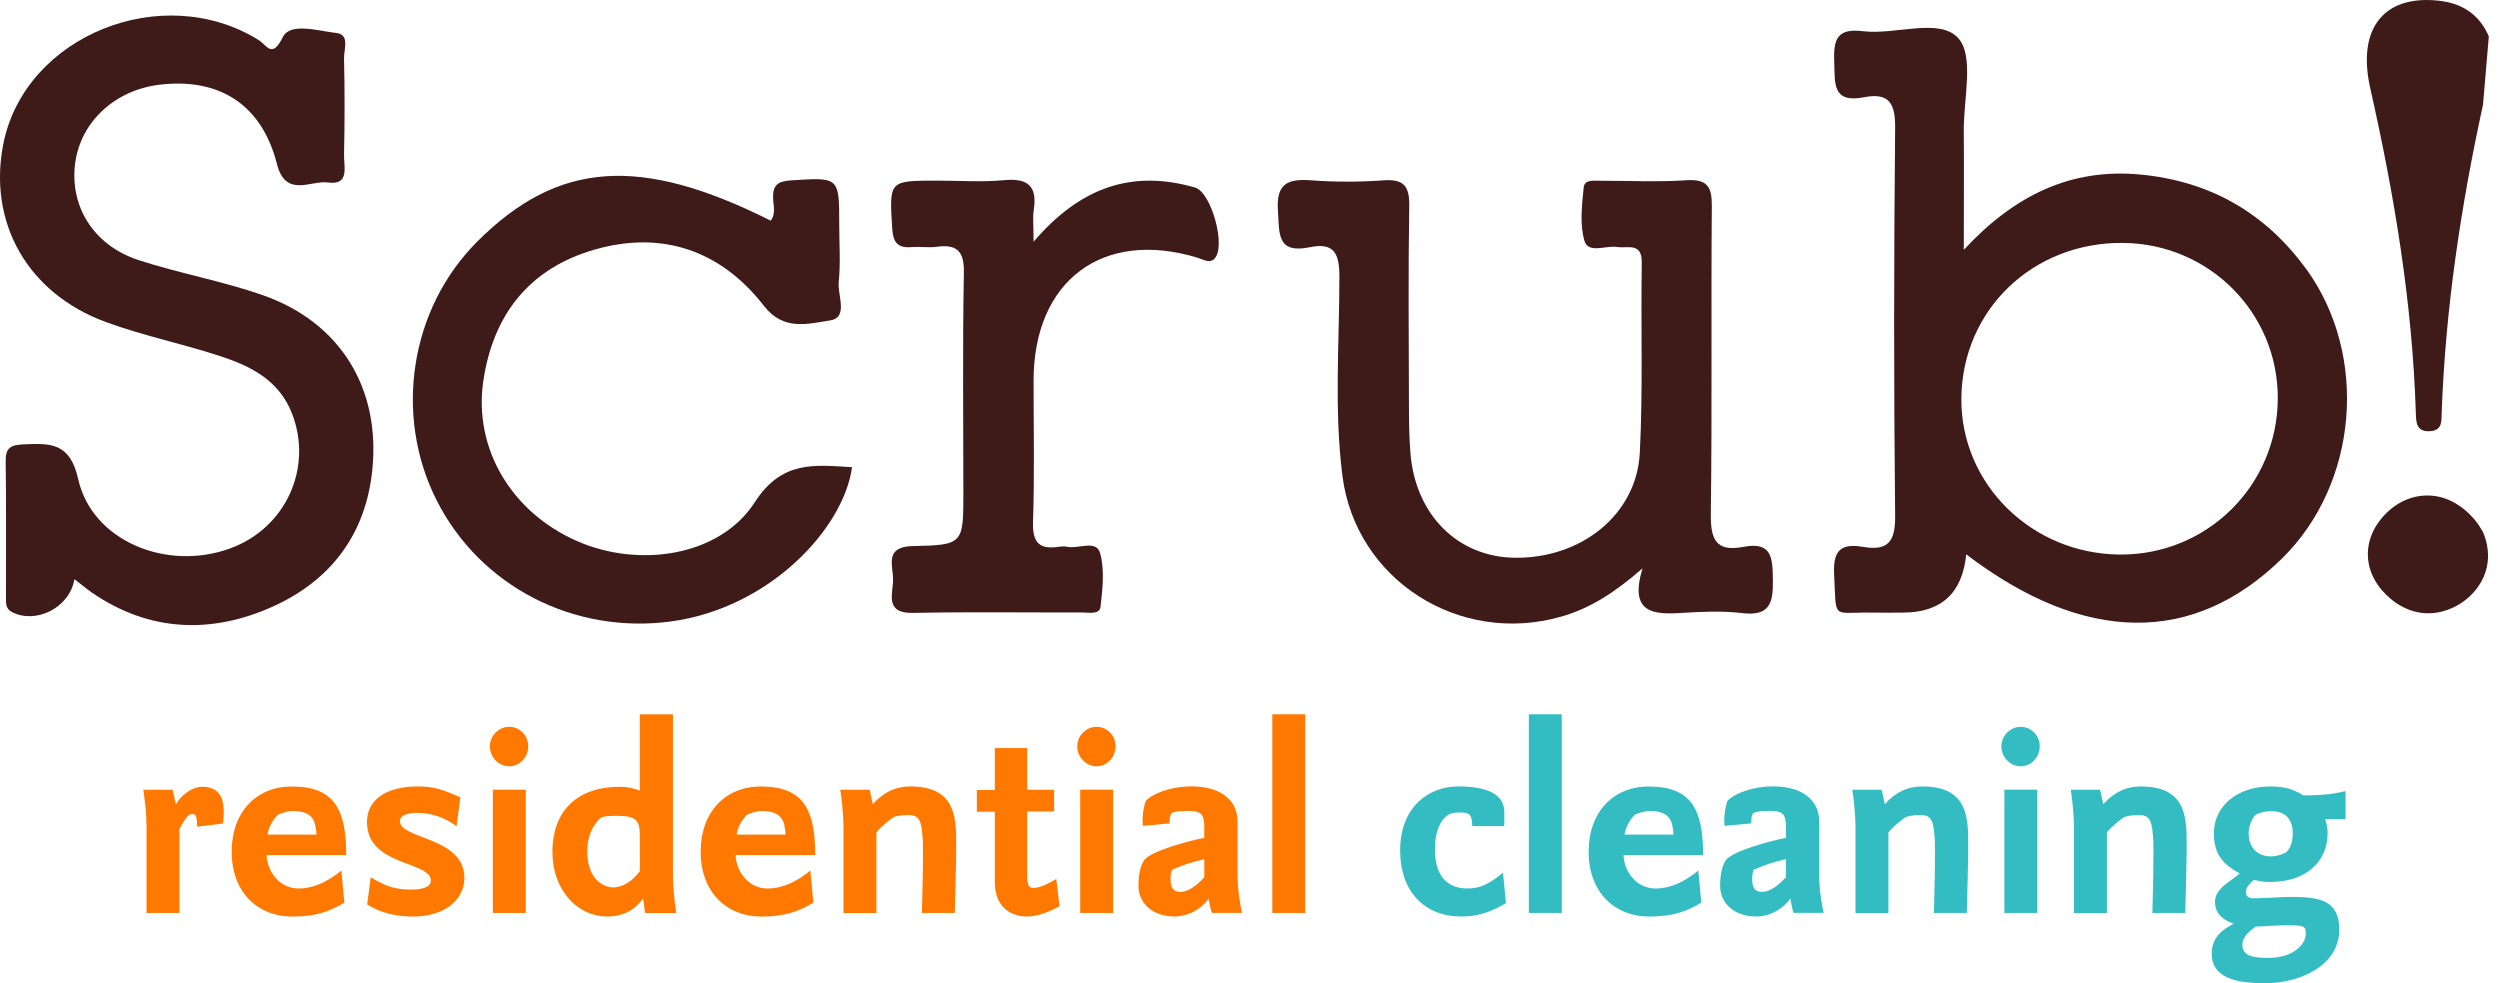 <svg width="178" height="70" viewBox="0 0 178 70" fill="none" xmlns="http://www.w3.org/2000/svg">
<g clip-path="url(#clip0_706_22)">
<path d="M164.154 19.094C161.246 15.12 157.308 12.892 152.385 12.426C147.422 11.96 143.404 13.922 139.822 17.788C139.822 14.592 139.844 11.964 139.822 9.331C139.795 7.059 140.585 4 139.427 2.717C138.09 1.234 134.956 2.508 132.63 2.22C130.739 1.98 130.539 2.886 130.597 4.413C130.659 5.891 130.424 7.374 132.714 6.925C134.512 6.575 134.952 7.365 134.934 9.127C134.841 18.343 134.836 27.555 134.934 36.771C134.952 38.6 134.379 39.235 132.657 38.938C131.094 38.667 130.508 39.173 130.588 40.86C130.761 44.225 130.375 43.568 133.323 43.617C134.042 43.63 134.756 43.617 135.476 43.617C138.216 43.617 139.723 42.234 139.995 39.47C148.416 45.881 156.185 45.943 162.489 39.754C167.91 34.427 168.678 25.269 164.163 19.094H164.154ZM150.925 39.484C144.643 39.43 139.6 34.458 139.649 28.367C139.702 22.072 144.736 17.229 151.173 17.296C157.308 17.358 162.209 22.294 162.178 28.385C162.147 34.583 157.126 39.532 150.929 39.484H150.925Z" fill="#3E1B18"/>
<path d="M26.512 33.424C26.05 38.063 23.529 41.335 19.427 43.186C15.054 45.153 10.623 45.006 6.521 42.178C6.175 41.939 5.855 41.663 5.301 41.237C4.941 43.306 2.539 44.442 0.866 43.586C0.373 43.337 0.426 42.902 0.426 42.493C0.417 39.275 0.453 36.056 0.404 32.842C0.391 31.875 0.772 31.679 1.66 31.639C3.582 31.559 4.981 31.484 5.571 34.125C6.561 38.516 11.866 40.696 16.381 39.049C20.35 37.606 22.299 33.309 20.789 29.437C19.853 27.036 17.802 26.041 15.586 25.326C12.932 24.461 10.171 23.897 7.551 22.934C1.935 20.878 -0.892 15.804 0.249 10.184C1.811 2.535 11.564 -1.403 18.414 2.85C19.009 3.223 19.364 4.209 20.137 2.641C20.665 1.576 22.649 2.202 23.941 2.348C24.931 2.459 24.479 3.52 24.496 4.155C24.549 6.442 24.545 8.732 24.496 11.023C24.479 11.853 24.909 13.211 23.369 12.994C22.121 12.821 20.337 14.126 19.715 11.667C18.645 7.458 15.631 5.527 11.378 6.029C8.208 6.402 5.771 8.643 5.358 11.565C4.932 14.646 6.637 17.464 9.86 18.517C12.781 19.471 15.848 20.008 18.747 21.029C24.261 22.974 27.089 27.679 26.512 33.424Z" fill="#3E1B18"/>
<path d="M124.053 43.652C122.637 43.488 121.181 43.546 119.752 43.639C117.674 43.777 115.987 43.639 116.946 40.469C115.006 42.156 113.243 43.315 111.135 43.91C103.899 45.97 96.52 41.282 95.579 33.868C94.984 29.176 95.362 24.439 95.366 19.724C95.366 18.104 95.033 17.234 93.262 17.602C90.874 18.095 91.1 16.59 90.989 14.992C90.856 13.052 91.695 12.719 93.36 12.839C95.073 12.967 96.809 12.963 98.527 12.839C99.992 12.737 100.36 13.292 100.338 14.677C100.263 19.32 100.303 23.968 100.316 28.616C100.316 29.833 100.325 31.049 100.423 32.261C100.773 36.643 103.779 39.648 107.823 39.71C112.582 39.786 116.537 36.634 116.755 32.225C116.986 27.728 116.822 23.218 116.893 18.712C116.919 17.229 115.907 17.704 115.139 17.584C114.336 17.46 113.084 18.082 112.813 17.149C112.467 15.969 112.635 14.601 112.76 13.336C112.822 12.745 113.554 12.874 114.043 12.87C116.054 12.87 118.069 12.967 120.071 12.834C121.545 12.741 121.891 13.278 121.882 14.659C121.82 21.953 121.909 29.247 121.811 36.541C121.789 38.33 122.109 39.324 124.124 38.938C126.189 38.534 126.206 39.75 126.229 41.291C126.255 42.92 126.024 43.883 124.049 43.657L124.053 43.652Z" fill="#3E1B18"/>
<path d="M60.664 33.264C60.082 37.601 54.822 43.306 47.741 44.251C40.877 45.166 34.209 41.77 31.102 35.648C28.017 29.57 29.193 21.979 33.979 17.202C39.719 11.462 45.57 11.041 54.875 15.711C55.261 15.205 55.057 14.619 55.043 14.086C55.017 13.158 55.407 12.905 56.313 12.843C59.758 12.621 59.754 12.585 59.754 15.995C59.754 17.353 59.856 18.721 59.718 20.066C59.62 21.025 60.433 22.627 59.083 22.818C57.565 23.045 55.794 23.591 54.4 21.788C51.341 17.842 47.164 16.39 42.356 17.766C37.721 19.089 35.089 22.392 34.405 27.178C33.73 31.932 36.394 36.456 41.073 38.52C45.521 40.474 51.261 39.608 53.743 35.755C55.678 32.758 58 33.109 60.659 33.264H60.664Z" fill="#3E1B18"/>
<path d="M86.452 18.441C86.088 18.77 85.657 18.463 85.249 18.343C78.496 16.306 73.596 19.991 73.591 27.098C73.591 30.454 73.662 33.815 73.551 37.166C73.507 38.605 73.973 39.142 75.367 38.933C75.58 38.902 75.806 38.893 76.01 38.933C76.805 39.097 78.053 38.405 78.328 39.386C78.661 40.571 78.501 41.939 78.359 43.199C78.292 43.781 77.533 43.608 77.054 43.608C73.036 43.617 69.019 43.559 65.001 43.639C62.954 43.679 63.585 42.254 63.589 41.268C63.589 40.287 62.941 38.92 64.992 38.88C68.592 38.813 68.592 38.716 68.592 35.08C68.592 29.864 68.53 24.652 68.628 19.436C68.659 17.891 68.157 17.376 66.688 17.571C66.12 17.651 65.538 17.544 64.965 17.593C63.984 17.678 63.594 17.345 63.527 16.288C63.314 12.856 63.27 12.861 66.737 12.861C68.317 12.861 69.906 12.976 71.469 12.83C73.187 12.661 73.866 13.247 73.604 14.952C73.52 15.507 73.591 16.084 73.591 17.211C76.934 13.3 80.636 12.066 85.093 13.354C86.261 13.691 87.335 17.629 86.452 18.428V18.441Z" fill="#3E1B18"/>
<path d="M177.206 2.584C177.206 2.65 177.192 2.717 177.188 2.784C177.077 4.089 176.966 5.394 176.855 6.703C176.833 6.956 176.811 7.214 176.788 7.467C175.217 14.668 174.125 21.926 173.85 29.3C173.823 29.917 173.947 30.672 172.975 30.703C172.021 30.738 172.029 30.041 172.007 29.384C171.759 21.575 170.485 13.913 168.766 6.304C167.781 1.944 169.805 -0.417 173.743 0.062C175.368 0.262 176.544 1.07 177.201 2.584H177.206Z" fill="#3E1B18"/>
<path d="M177.064 40.38C176.642 42.28 174.737 43.701 172.824 43.666C171.457 43.643 170.511 42.884 170.214 42.636C168.216 40.971 168.047 38.48 169.801 36.642C170.662 35.737 171.745 35.279 172.828 35.279C174.475 35.279 175.541 36.327 175.865 36.642C176.287 37.055 176.553 37.468 176.717 37.766L176.766 37.832C176.957 38.258 177.317 39.235 177.059 40.38H177.064Z" fill="#3E1B18"/>
<path d="M14.037 58.861C14.019 58.435 14.055 57.951 13.686 57.951C13.376 57.951 13.145 58.36 12.776 59.017V65.001H10.432V58.804C10.432 57.951 10.335 57.081 10.201 56.229H12.293L12.523 57.277C12.852 56.655 13.669 56.016 14.383 56.016C15.546 56.016 15.933 56.731 15.933 57.796C15.933 58.067 15.915 58.36 15.875 58.631L14.033 58.861H14.037Z" fill="#FF7800"/>
<path d="M18.978 60.877C19.036 62.08 19.906 63.261 21.264 63.261C22.197 63.261 23.222 62.875 24.305 61.983L24.518 64.269C23.471 64.89 22.521 65.259 20.798 65.259C18.339 65.259 16.497 63.514 16.497 60.646C16.497 57.779 18.281 55.998 20.776 55.998C23.777 55.998 24.652 57.588 24.652 60.882H18.974L18.978 60.877ZM20.776 57.739C20.487 57.739 19.866 57.952 19.786 58.009C19.746 58.049 19.165 58.609 19.049 59.425H22.538C22.463 58.418 22.285 57.739 20.776 57.739Z" fill="#FF7800"/>
<path d="M29.357 65.254C28.252 65.254 27.129 65.023 26.143 64.402L26.396 62.466C27.422 63.066 28.026 63.336 29.304 63.336C30.427 63.336 30.68 62.986 30.68 62.697C30.68 61.303 26.13 61.689 26.13 58.533C26.13 56.966 27.448 55.994 29.752 55.994C30.876 55.994 31.555 56.224 32.776 56.77L32.505 58.826C31.324 57.956 30.276 57.876 29.637 57.876C29.251 57.876 28.474 57.974 28.474 58.458C28.474 59.776 33.064 59.563 33.064 62.506C33.064 63.98 31.786 65.259 29.362 65.259L29.357 65.254Z" fill="#FF7800"/>
<path d="M36.256 54.56C35.519 54.56 34.88 53.921 34.88 53.144C34.88 52.367 35.519 51.75 36.256 51.75C36.993 51.75 37.61 52.349 37.61 53.126C37.61 53.903 37.011 54.56 36.256 54.56ZM35.093 65.001V56.225H37.437V65.001H35.093Z" fill="#FF7800"/>
<path d="M45.938 65.001C45.881 64.806 45.841 64.149 45.783 63.976C45.202 64.788 44.389 65.254 43.208 65.254C41.175 65.254 39.333 63.434 39.333 60.664C39.333 57.641 41.193 56.016 44.136 56.016C44.66 56.016 45.046 56.114 45.552 56.287V50.862H47.914V62.293C47.914 63.185 48.012 64.038 48.145 65.006H45.938V65.001ZM45.552 59.443C45.552 58.418 45.281 58.089 44.003 58.089C43.519 58.089 42.897 58.089 42.724 58.262C42.551 58.435 41.814 59.154 41.814 60.588C41.814 62.679 43.035 63.185 43.657 63.185C44.394 63.185 45.09 62.662 45.557 62.022V59.447L45.552 59.443Z" fill="#FF7800"/>
<path d="M52.371 60.877C52.429 62.08 53.299 63.261 54.657 63.261C55.59 63.261 56.615 62.875 57.698 61.983L57.911 64.269C56.864 64.89 55.914 65.259 54.191 65.259C51.732 65.259 49.889 63.514 49.889 60.646C49.889 57.779 51.674 55.998 54.169 55.998C57.17 55.998 58.044 57.588 58.044 60.882H52.367L52.371 60.877ZM54.173 57.739C53.885 57.739 53.263 57.952 53.183 58.009C53.144 58.049 52.562 58.609 52.447 59.425H55.936C55.86 58.418 55.683 57.739 54.173 57.739Z" fill="#FF7800"/>
<path d="M67.984 65.001H65.64C65.698 62.444 65.716 62.213 65.716 60.544C65.716 60.215 65.716 59.825 65.676 59.461C65.6 58.338 65.365 58.027 64.668 58.027C64.3 58.027 63.678 58.102 63.563 58.222C63.425 58.32 62.786 58.786 62.4 59.27V65.005H60.056V58.826C60.056 58.049 59.918 56.713 59.825 56.229H61.916L62.147 57.254C62.923 56.384 63.794 55.994 64.801 55.994C67.802 55.994 68.078 57.854 68.078 59.812V60.877C68.06 62.138 68.037 62.795 67.98 65.001H67.984Z" fill="#FF7800"/>
<path d="M73.116 65.254C71.798 65.254 70.83 64.419 70.83 62.795V57.796H69.551V56.247H70.83V53.263H73.134V56.229H75.052V57.778H73.134V62.329C73.134 63.181 73.365 63.221 73.578 63.221C74.102 63.221 74.781 62.835 75.207 62.582L75.438 64.517C74.683 64.943 73.849 65.254 73.112 65.254H73.116Z" fill="#FF7800"/>
<path d="M78.075 54.56C77.338 54.56 76.699 53.921 76.699 53.144C76.699 52.367 77.338 51.75 78.075 51.75C78.812 51.75 79.429 52.349 79.429 53.126C79.429 53.903 78.83 54.56 78.075 54.56ZM76.912 65.001V56.225H79.256V65.001H76.912Z" fill="#FF7800"/>
<path d="M86.288 65.001C86.172 64.633 86.15 64.477 86.057 63.976C85.631 64.597 84.738 65.254 83.615 65.254C82.084 65.254 81.058 64.326 81.058 63.066C81.058 62.289 81.213 61.556 81.484 61.223C81.95 60.602 84.547 59.887 85.746 59.652V58.995C85.746 58.045 85.608 57.734 84.623 57.734C84.237 57.734 83.5 57.752 83.384 57.947C83.269 58.16 83.287 58.298 83.269 58.626L81.369 58.799C81.369 58.662 81.351 58.546 81.351 58.431C81.351 57.947 81.427 57.539 81.546 57.112C81.644 56.762 83.038 55.989 84.823 55.989C86.878 55.989 88.117 56.939 88.117 58.506V62.4C88.117 63.367 88.29 64.335 88.427 64.997H86.296L86.288 65.001ZM85.746 61.166C84.818 61.396 84.312 61.552 83.46 61.92C83.362 62.191 83.344 62.289 83.344 62.577C83.344 63.079 83.46 63.505 84.041 63.505C84.468 63.505 85.067 63.217 85.746 62.457V61.161V61.166Z" fill="#FF7800"/>
<path d="M90.589 65.001V50.857H92.933V65.001H90.589Z" fill="#FF7800"/>
<path d="M104.032 65.254C101.475 65.254 99.69 63.532 99.69 60.548C99.69 57.37 101.821 55.994 103.796 55.994C105.599 55.994 107.108 56.402 107.108 57.814V58.315C107.108 58.471 107.108 58.626 107.09 58.817H104.822C104.822 58.005 104.609 57.849 103.987 57.849C103.579 57.849 103.388 57.889 103.25 57.947C103.055 58.022 102.167 58.511 102.167 60.486C102.167 62.755 103.446 63.256 104.436 63.256C105.035 63.256 105.732 63.217 107.011 62.133L107.224 64.304C106.003 65.023 105.111 65.254 104.027 65.254H104.032Z" fill="#33BDC3"/>
<path d="M108.853 65.001V50.857H111.197V65.001H108.853Z" fill="#33BDC3"/>
<path d="M115.592 60.877C115.65 62.08 116.52 63.261 117.878 63.261C118.81 63.261 119.836 62.875 120.919 61.983L121.132 64.269C120.084 64.89 119.134 65.259 117.412 65.259C114.953 65.259 113.11 63.514 113.11 60.646C113.11 57.779 114.895 55.998 117.39 55.998C120.391 55.998 121.265 57.588 121.265 60.882H115.587L115.592 60.877ZM117.394 57.739C117.106 57.739 116.484 57.952 116.404 58.009C116.364 58.049 115.783 58.609 115.667 59.425H119.157C119.081 58.418 118.904 57.739 117.394 57.739Z" fill="#33BDC3"/>
<path d="M127.702 65.001C127.587 64.633 127.565 64.477 127.472 63.976C127.045 64.597 126.153 65.254 125.03 65.254C123.498 65.254 122.473 64.326 122.473 63.066C122.473 62.289 122.628 61.556 122.899 61.223C123.365 60.602 125.962 59.887 127.161 59.652V58.995C127.161 58.045 127.028 57.734 126.038 57.734C125.651 57.734 124.915 57.752 124.799 57.947C124.684 58.16 124.701 58.298 124.684 58.626L122.784 58.799C122.784 58.662 122.766 58.546 122.766 58.431C122.766 57.947 122.841 57.539 122.961 57.112C123.059 56.762 124.453 55.989 126.237 55.989C128.293 55.989 129.531 56.939 129.531 58.506V62.4C129.531 63.367 129.705 64.335 129.842 64.997H127.711L127.702 65.001ZM127.156 61.166C126.229 61.396 125.723 61.552 124.87 61.92C124.772 62.191 124.755 62.289 124.755 62.577C124.755 63.079 124.87 63.505 125.452 63.505C125.878 63.505 126.477 63.217 127.156 62.457V61.161V61.166Z" fill="#33BDC3"/>
<path d="M140.039 65.001H137.695C137.753 62.444 137.771 62.213 137.771 60.544C137.771 60.215 137.771 59.825 137.731 59.461C137.655 58.338 137.42 58.027 136.723 58.027C136.355 58.027 135.733 58.102 135.618 58.222C135.48 58.32 134.841 58.786 134.455 59.27V65.005H132.111V58.826C132.111 58.049 131.973 56.713 131.88 56.229H133.971L134.202 57.254C134.979 56.384 135.849 55.994 136.856 55.994C139.857 55.994 140.133 57.854 140.133 59.812V60.877C140.115 62.138 140.093 62.795 140.035 65.001H140.039Z" fill="#33BDC3"/>
<path d="M143.875 54.56C143.138 54.56 142.499 53.921 142.499 53.144C142.499 52.367 143.138 51.75 143.875 51.75C144.612 51.75 145.229 52.349 145.229 53.126C145.229 53.903 144.63 54.56 143.875 54.56ZM142.712 65.001V56.225H145.056V65.001H142.712Z" fill="#33BDC3"/>
<path d="M155.595 65.001H153.251C153.309 62.444 153.326 62.213 153.326 60.544C153.326 60.215 153.326 59.825 153.286 59.461C153.211 58.338 152.976 58.027 152.279 58.027C151.91 58.027 151.289 58.102 151.173 58.222C151.036 58.32 150.396 58.786 150.01 59.27V65.005H147.666V58.826C147.666 58.049 147.529 56.713 147.435 56.229H149.526L149.757 57.254C150.534 56.384 151.404 55.994 152.412 55.994C155.413 55.994 155.688 57.854 155.688 59.812V60.877C155.67 62.138 155.648 62.795 155.59 65.001H155.595Z" fill="#33BDC3"/>
<path d="M165.552 58.32C165.668 58.671 165.725 58.901 165.725 59.328C165.725 61.401 164.136 62.795 161.637 62.795C161.286 62.795 160.94 62.777 160.474 62.639C160.163 62.95 159.91 63.141 159.91 63.532C159.91 63.86 160.198 63.958 160.394 63.958C161.362 63.958 162.196 63.86 163.164 63.86C165.255 63.86 166.556 64.153 166.556 66.186C166.556 68.726 163.803 70.004 161.268 70.004C159.213 70.004 157.473 69.636 157.473 67.891C157.473 66.613 158.423 66.111 159.044 65.76C158.543 65.605 157.708 65.219 157.708 64.211C157.708 63.261 158.756 62.795 159.47 62.195C158.325 61.556 157.628 60.877 157.628 59.328C157.628 57.41 159.275 55.994 161.659 55.994C162.88 55.994 163.461 56.304 164.003 56.633C164.447 56.633 165.845 56.633 167.004 56.322V58.32H165.552ZM162.933 65.876C162.005 65.876 161.499 65.951 160.607 65.973C160.065 66.36 159.657 66.75 159.657 67.252C159.657 67.989 160.238 68.202 161.499 68.202C163.319 68.202 164.172 67.212 164.172 66.479C164.172 65.978 164.114 65.88 162.933 65.88V65.876ZM161.694 57.756C161.073 57.756 160.647 57.969 160.549 58.067C160.451 58.164 160.105 58.666 160.105 59.345C160.105 60.295 160.687 60.975 161.694 60.975C162.218 60.975 162.72 60.722 162.8 60.664C162.898 60.566 163.244 60.198 163.244 59.345C163.244 58.417 162.818 57.756 161.694 57.756Z" fill="#33BDC3"/>
</g>
<defs>
<clipPath id="clip0_706_22">
<rect width="177.206" height="70" fill="white"/>
</clipPath>
</defs>
</svg>
